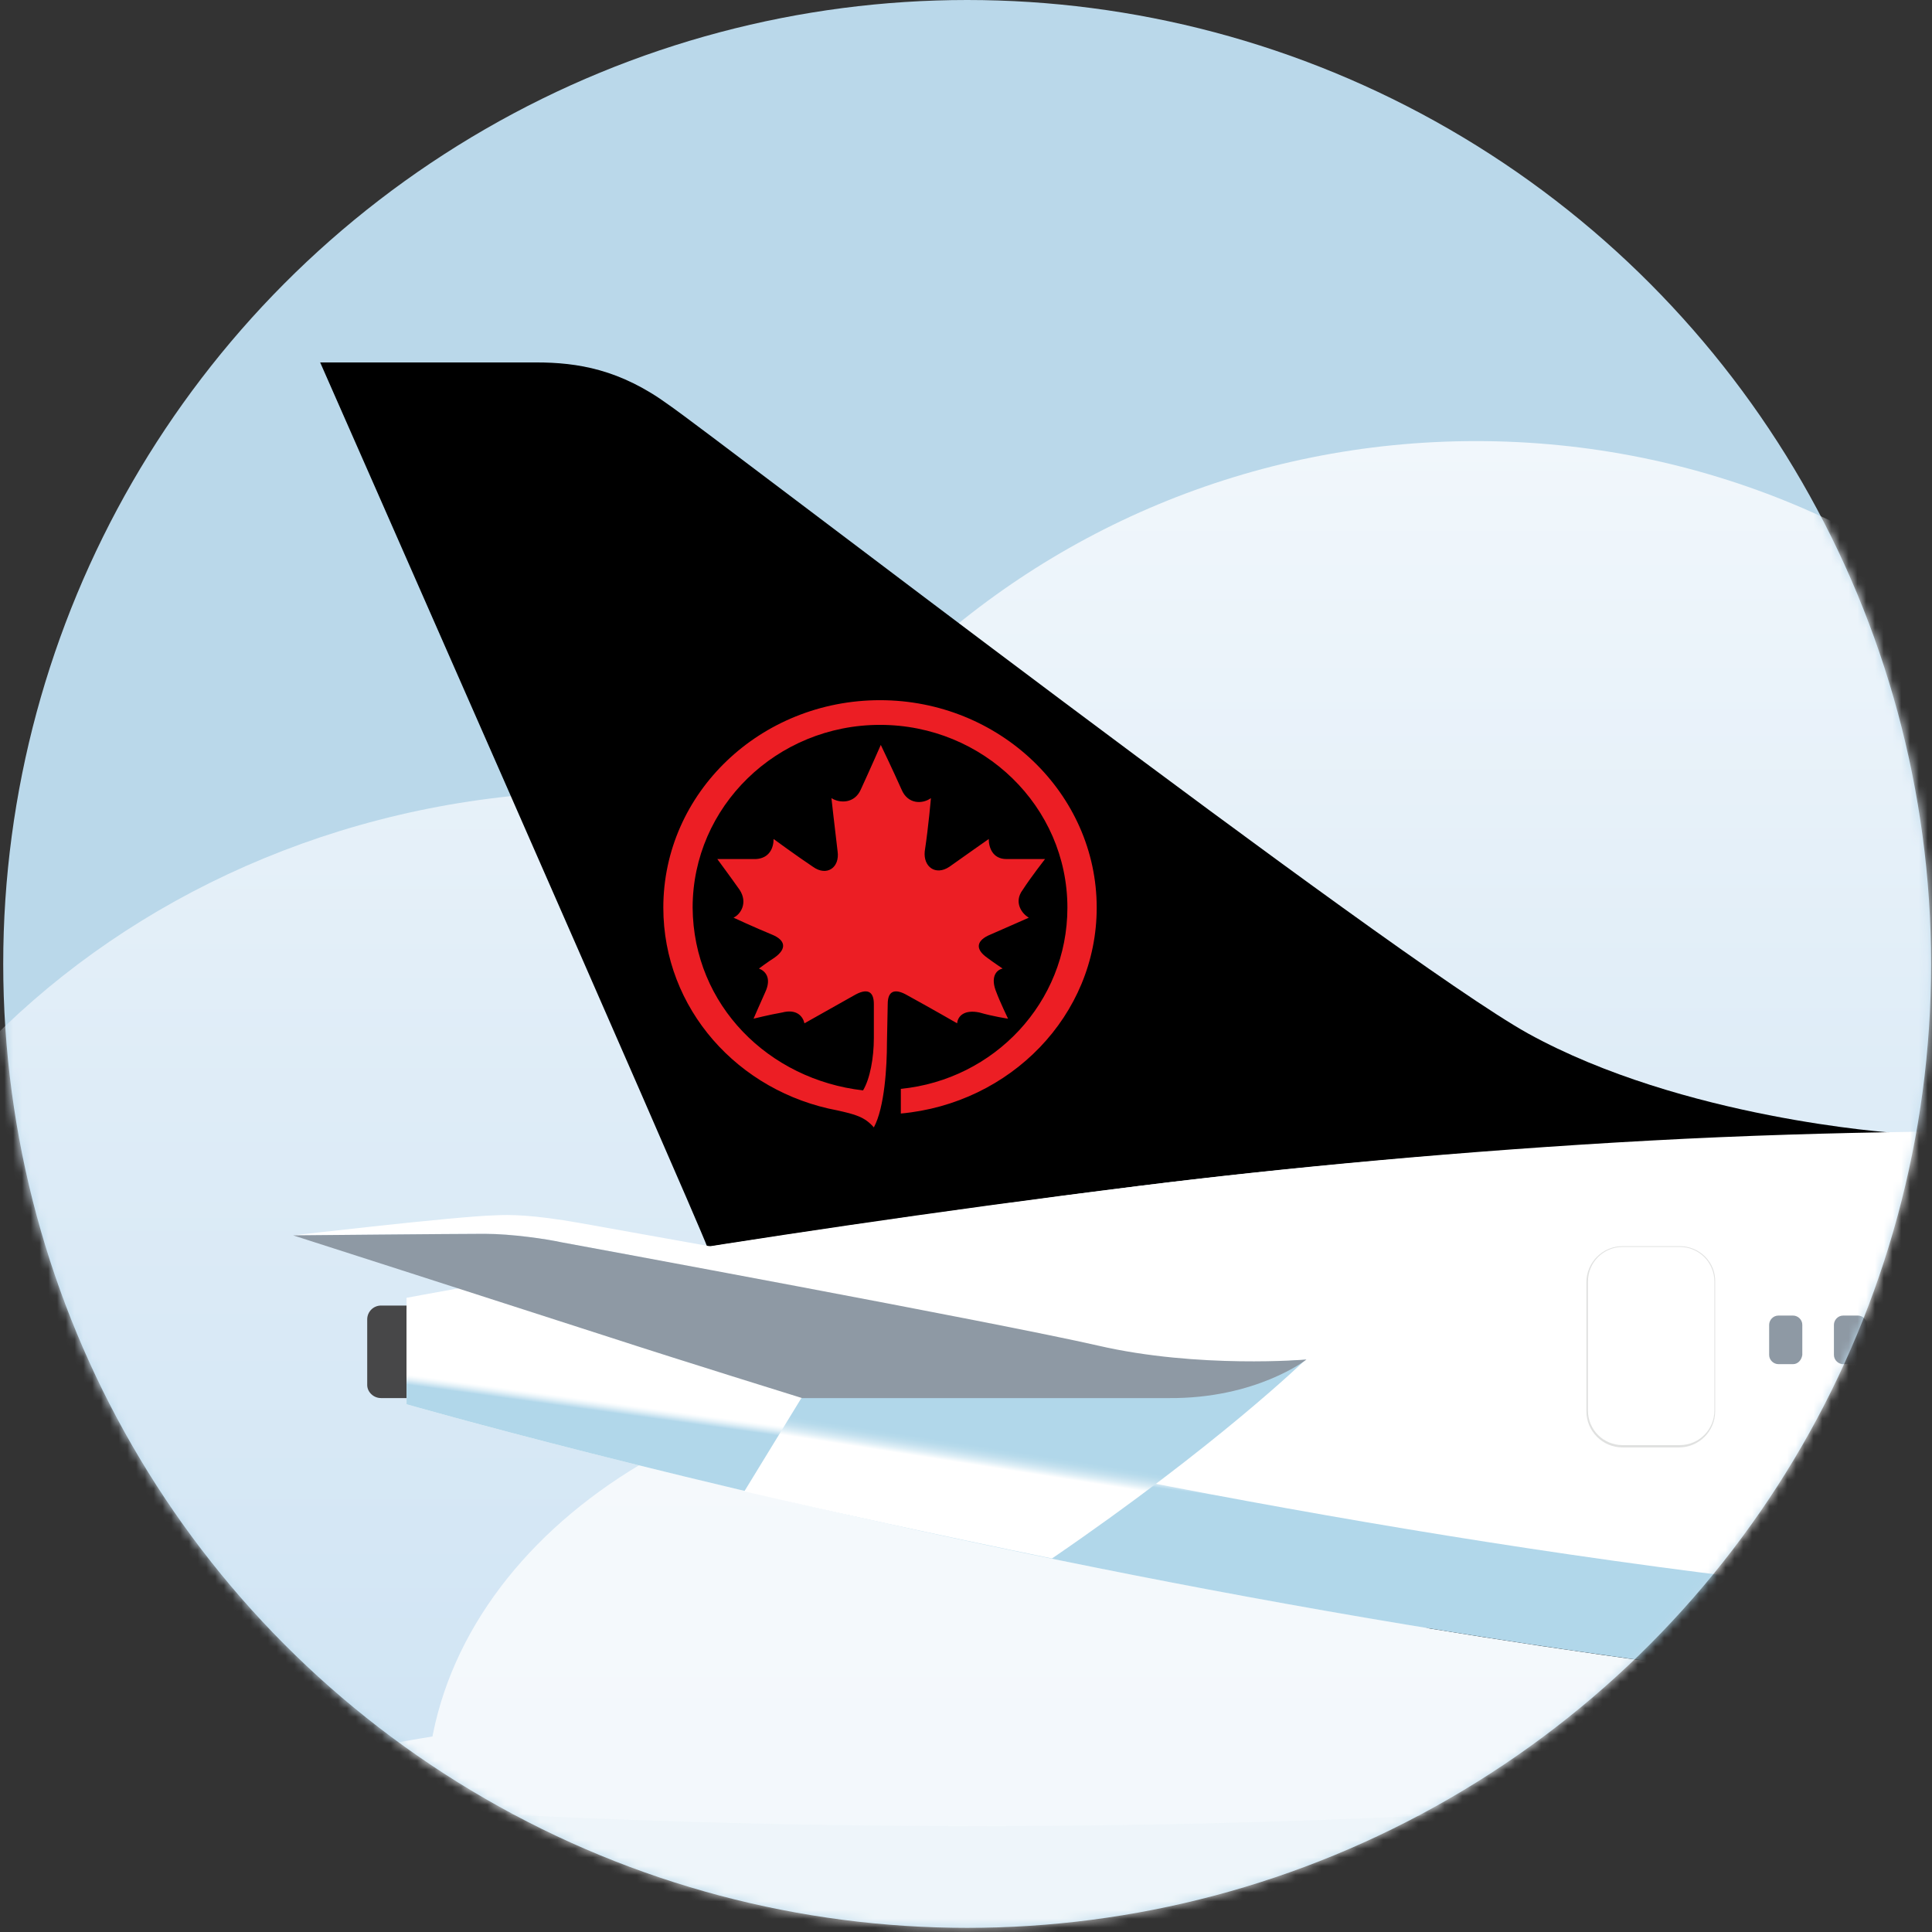 <svg xmlns="http://www.w3.org/2000/svg" xmlns:xlink="http://www.w3.org/1999/xlink" width="220" height="220" viewBox="0 0 220 220">
    <rect x="0" y="0" width="220" height="220" fill="#333333" stroke="none"/>
    <defs>
        <linearGradient id="y9nymcp9qc" x1="50.019%" x2="50.019%" y1="-207.734%" y2="125.544%">
            <stop offset="0%" stop-color="#FFF"/>
            <stop offset="64.54%" stop-color="#DEECF7"/>
            <stop offset="100%" stop-color="#D1E5F4"/>
        </linearGradient>
        <linearGradient id="gettcfvv8d" x1="50%" x2="50%" y1="-59.462%" y2="158.793%">
            <stop offset="0%" stop-color="#FFF"/>
            <stop offset="64.54%" stop-color="#DEECF7"/>
            <stop offset="100%" stop-color="#D1E5F4"/>
        </linearGradient>
        <linearGradient id="qhlsyim2fe" x1="50.037%" x2="50.037%" y1="-109.458%" y2="122.785%">
            <stop offset="0%" stop-color="#FFF"/>
            <stop offset="64.54%" stop-color="#DEECF7"/>
            <stop offset="100%" stop-color="#D1E5F4"/>
        </linearGradient>
        <linearGradient id="bn3n4rqdwf" x1="50.007%" x2="50.007%" y1="-289.996%" y2="78.222%">
            <stop offset="0%" stop-color="#FFF"/>
            <stop offset="64.54%" stop-color="#DEECF7"/>
            <stop offset="100%" stop-color="#D1E5F4"/>
        </linearGradient>
        <linearGradient id="nl27r5u0zg" x1="55.286%" x2="48.576%" y1="41.931%" y2="52.165%">
            <stop offset="74.17%" stop-color="#FFF"/>
            <stop offset="77.52%" stop-color="#F7FBFD"/>
            <stop offset="82.63%" stop-color="#E2F0F7"/>
            <stop offset="88.85%" stop-color="#BFDEEE"/>
            <stop offset="91.1%" stop-color="#B1D7EA"/>
        </linearGradient>
        <linearGradient id="0jt3y3vzwh" x1="45.38%" x2="52.877%" y1="58.434%" y2="41.497%">
            <stop offset="17.69%" stop-color="#FFF"/>
            <stop offset="31.43%" stop-color="#DDEEF6"/>
            <stop offset="44.58%" stop-color="#C5E1EF"/>
            <stop offset="56.66%" stop-color="#B6DAEB"/>
            <stop offset="66.63%" stop-color="#B1D7EA"/>
        </linearGradient>
        <circle id="a4llg72sla" cx="110.132" cy="109.765" r="109.765"/>
    </defs>
    <g fill="none" fill-rule="evenodd">
        <g>
            <g>
                <g transform="translate(-610 -665) translate(120 665) translate(490)">
                    <mask id="2wbdpfh3mb" fill="#fff">
                        <use xlink:href="#a4llg72sla"/>
                    </mask>
                    <use fill="#BAD8EA" fill-rule="nonzero" xlink:href="#a4llg72sla"/>
                    <g mask="url(#2wbdpfh3mb)">
                        <g fill-rule="nonzero">
                            <g>
                                <g transform="translate(-62.857 41.271) translate(0 8.781)">
                                    <path fill="url(#y9nymcp9qc)" d="M347.997 130.664c0-33.193-33.28-60.151-74.288-60.151-41.008 0-74.289 26.958-74.289 60.15"/>
                                    <path fill="url(#gettcfvv8d)" d="M323.937 92.027c0-50.756-41.623-91.851-92.992-91.851-51.37 0-93.08 41.095-93.08 91.85"/>
                                    <path fill="url(#qhlsyim2fe)" d="M226.466 126.36c0-47.68-42.325-86.318-94.573-86.318-52.248 0-94.573 38.637-94.573 86.319"/>
                                    <ellipse cx="174.13" cy="130.664" fill="url(#bn3n4rqdwf)" rx="173.867" ry="27.222"/>
                                </g>
                                <g fill="#FFF" opacity=".75" transform="translate(-62.857 41.271) translate(0 8.781) translate(86.055 83.421)">
                                    <path d="M234.194 73.762c0-18.529-22.392-33.632-49.965-33.632-27.573 0-49.965 15.016-49.965 33.632"/>
                                    <path d="M218.036 52.072c0-28.363-28.012-51.37-62.522-51.37S92.992 23.71 92.992 52.072"/>
                                    <path d="M152.529 71.303c0-26.695-28.451-48.296-63.576-48.296-35.124 0-63.575 21.601-63.575 48.296"/>
                                    <ellipse cx="117.316" cy="73.762" rx="116.965" ry="15.191"/>
                                </g>
                            </g>
                            <g>
                                <g>
                                    <path fill="#000" d="M44.17 100.72c13.61-2.108 30.47-4.566 49.086-6.937 40.305-5.005 76.133-5.971 86.055-6.06 0 0-24.06-1.58-41.71-11.327C122.146 67.791 44.784 8.254 39.779 4.83 34.247.79 29.417 0 24.675 0H.088s42.5 96.505 44.081 100.72z" transform="translate(-62.857 41.271) translate(95.715) translate(3.512)"/>
                                    <path fill="#EC1E24" d="M64.717 73.06c0-1.494.79-1.845 2.283-.967 2.722 1.493 5.62 3.162 5.62 3.162.088-.879.878-1.581 2.547-1.23 1.493.44 3.249.703 3.249.703s-.966-2.02-1.317-2.986c-.703-1.668-.088-2.546.702-2.722 0 0-1.054-.703-1.756-1.23-1.493-1.053-1.142-2.02.351-2.634 2.02-.878 4.39-1.932 4.39-1.932-.79-.439-1.756-1.756-.702-3.16.966-1.494 2.547-3.513 2.547-3.513h-4.39c-1.581 0-2.02-1.318-2.02-2.283 0 0-2.635 1.844-4.479 3.16-1.58 1.055-2.986 0-2.81-1.755.44-2.898.703-6.06.703-6.06-.966.703-2.635.703-3.337-.965-1.054-2.371-2.371-5.093-2.371-5.093s-1.23 2.81-2.283 5.093c-.703 1.58-2.371 1.58-3.337.966 0 0 .351 3.16.702 6.059.264 1.844-1.229 2.897-2.81 1.756-1.844-1.23-4.478-3.161-4.478-3.161 0 .965-.439 2.195-2.02 2.283h-4.39s1.493 2.02 2.546 3.512c.966 1.493.088 2.81-.702 3.161 0 0 2.459 1.142 4.39 1.932 1.493.615 1.757 1.58.264 2.635-.703.439-1.756 1.229-1.756 1.229.702.263 1.492 1.054.702 2.722-.439.966-1.317 2.986-1.317 2.986s1.756-.44 3.249-.703c1.668-.439 2.37.44 2.546 1.23l5.62-3.162c1.493-.878 2.284-.527 2.284.966v3.864c0 2.283-.44 4.654-1.23 5.971-10.713-1.23-19.318-9.66-19.406-20.811 0-11.504 9.571-20.812 21.338-20.812 11.767 0 21.338 9.308 21.338 20.812 0 10.8-8.342 19.582-18.967 20.636v2.81c12.47-1.142 22.304-11.153 22.304-23.446 0-12.996-11.064-23.622-24.675-23.622-13.61 0-24.675 10.538-24.675 23.622 0 11.503 8.518 20.987 19.845 23.094 1.932.44 3.074.703 4.128 1.932 1.229-2.283 1.492-6.937 1.492-9.66l.088-4.39z" transform="translate(-62.857 41.271) translate(95.715) translate(3.512)"/>
                                </g>
                                <path fill="#474748" d="M10.537 117.931h2.986v-10.537h-2.986c-.878 0-1.58.702-1.58 1.58v7.464c0 .79.702 1.493 1.58 1.493z" transform="translate(-62.857 41.271) translate(95.715)"/>
                                <path fill="#FFF" d="M238.496 154.197c-101.51 0-225.06-35.564-225.06-35.564v-12.118s35.914-6.849 83.332-12.732c15.982-2.02 37.233-4.04 58.395-5.181 41.798-2.283 83.333-.264 83.333-.264v65.86z" transform="translate(-62.857 41.271) translate(95.715)"/>
                                <path fill="#000" d="M129.522 144.099c34.774 5.708 73.235 10.098 108.974 10.098V144.1H129.522z" transform="translate(-62.857 41.271) translate(95.715)"/>
                                <path fill="url(#nl27r5u0zg)" d="M13.435 118.633s123.463 35.564 225.061 35.564V143.31c-101.51 0-225.06-35.564-225.06-35.564v10.888z" transform="translate(-62.857 41.271) translate(95.715)"/>
                                <path fill="url(#0jt3y3vzwh)" d="M51.897 128.556c10.186 2.371 21.777 4.918 35.036 7.64 18.88-12.909 28.89-22.656 28.89-22.656l-57.428 4.391-6.498 10.625z" transform="translate(-62.857 41.271) translate(95.715)"/>
                                <path fill="#E0E1E0" d="M158.412 100.72c2.195 0 3.952 1.756 3.952 3.951v14.665c0 2.195-1.757 3.951-3.952 3.951h-6.498c-2.195 0-3.951-1.756-3.951-3.951v-14.665c0-2.195 1.756-3.951 3.951-3.951h6.498m0-.088h-6.498c-2.283 0-4.127 1.844-4.127 4.127v14.665c0 2.283 1.844 4.127 4.127 4.127h6.41c2.283 0 4.127-1.844 4.127-4.127v-14.665c.088-2.283-1.756-4.127-4.039-4.127z" transform="translate(-62.857 41.271) translate(95.715)"/>
                                <g fill="#8E99A4">
                                    <path d="M2.722 6.059H1.054C.527 6.059 0 5.619 0 5.005V1.581C0 1.054.44.527 1.054.527h1.668c.527 0 1.054.439 1.054 1.054v3.424c-.088.615-.527 1.054-1.054 1.054zM10.098 6.059H8.43c-.527 0-1.054-.44-1.054-1.054V1.581c0-.527.44-1.054 1.054-1.054h1.668c.527 0 1.054.439 1.054 1.054v3.424c0 .615-.439 1.054-1.054 1.054zM17.562 6.059h-1.668c-.527 0-1.054-.44-1.054-1.054V1.581c0-.527.44-1.054 1.054-1.054h1.668c.527 0 1.054.439 1.054 1.054v3.424c-.088.615-.527 1.054-1.054 1.054z" transform="translate(-62.857 41.271) translate(95.715) translate(168.598 108.008)"/>
                                </g>
                                <g>
                                    <path fill="#FFF" d="M31.085 3.6c1.844.352 49.614 9.133 61.117 11.767 11.504 2.634 23.71 1.58 23.71 1.58s-9.572-2.722-12.909-3.248c-2.898-.352-53.74-9.396-69.81-12.294-5.445-.966-8.079-.966-9.66-.878C19.32.615.528 2.81.528 2.81s18.616-.176 21.777-.176c3.161 0 7.113.615 8.781.966z" transform="translate(-62.857 41.271) translate(95.715) translate(0 96.593)"/>
                                    <path fill="#8E99A4" d="M115.911 16.948S103.618 18 92.202 15.367C80.7 12.733 33.017 3.952 31.085 3.6c-1.58-.351-5.62-.966-8.78-.966-3.162 0-21.778.176-21.778.176s23.797 7.64 36.003 11.591c8.078 2.634 21.953 6.937 21.953 6.937h41.71c10.01.088 15.718-4.39 15.718-4.39z" transform="translate(-62.857 41.271) translate(95.715) translate(0 96.593)"/>
                                </g>
                            </g>
                        </g>
                    </g>
                </g>
            </g>
        </g>
    </g>
</svg>
